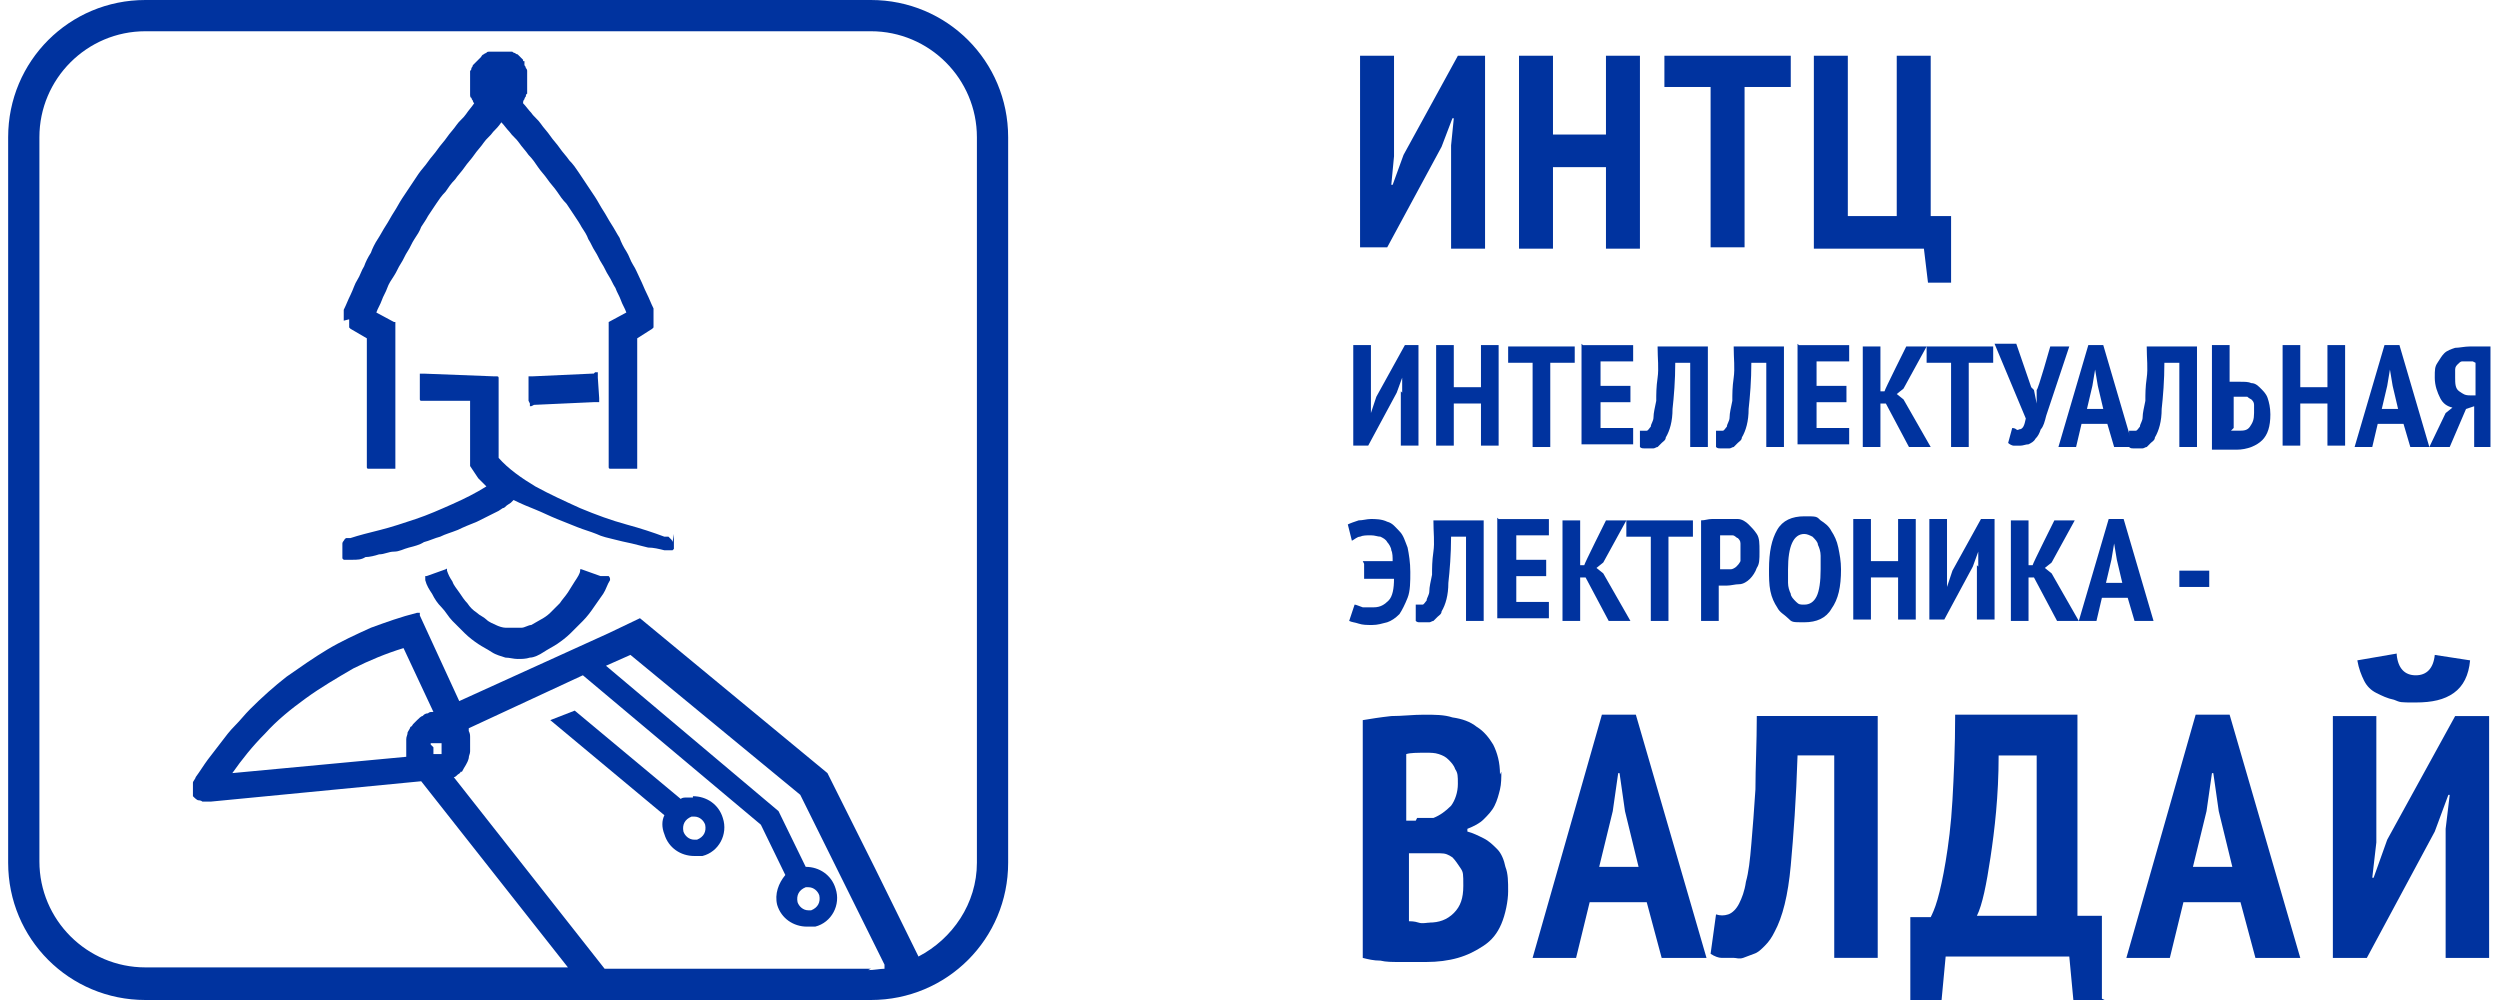 <svg width="184" height="74" viewBox="0 0 184 74" fill="none" xmlns="http://www.w3.org/2000/svg">
<g clip-path="url(#clip0_580_21263)">
<path d="M25.699 23.501C25.699 23.501 25.699 23.601 25.699 23.701C25.699 23.701 25.699 23.801 25.699 23.901C25.699 23.901 25.699 24.001 25.699 24.101C25.699 24.101 25.699 24.101 25.799 24.201L26.999 24.901V34.201V34.401C26.999 34.501 27.099 34.501 27.099 34.501H29.099V34.201V23.701H28.999L27.699 23.001C27.799 22.701 27.999 22.401 28.099 22.101C28.199 21.801 28.399 21.501 28.499 21.201C28.599 20.901 28.799 20.601 28.999 20.301C29.199 20.001 29.299 19.701 29.499 19.401C29.699 19.101 29.799 18.801 29.999 18.501C30.199 18.201 30.299 17.901 30.499 17.601C30.699 17.301 30.899 17.001 30.999 16.701C31.199 16.401 31.399 16.101 31.499 15.901C31.699 15.601 31.899 15.301 32.099 15.001C32.299 14.701 32.499 14.401 32.799 14.101C32.999 13.801 33.199 13.501 33.499 13.201C33.699 12.901 33.999 12.601 34.199 12.301C34.399 12.001 34.699 11.701 34.899 11.401C35.099 11.101 35.399 10.801 35.599 10.501C35.799 10.201 36.099 10.001 36.299 9.701C36.499 9.501 36.699 9.301 36.899 9.001C37.099 9.201 37.299 9.501 37.499 9.701C37.699 10.001 37.999 10.201 38.199 10.501C38.399 10.801 38.699 11.101 38.899 11.401C39.199 11.701 39.399 12.001 39.599 12.301C39.799 12.601 40.099 12.901 40.299 13.201C40.499 13.501 40.799 13.801 40.999 14.101C41.199 14.401 41.399 14.701 41.699 15.001C41.899 15.301 42.099 15.601 42.299 15.901C42.499 16.201 42.699 16.501 42.799 16.701C42.999 17.001 43.199 17.301 43.299 17.601C43.499 17.901 43.599 18.201 43.799 18.501C43.999 18.801 44.099 19.101 44.299 19.401C44.499 19.701 44.599 20.001 44.799 20.301C44.999 20.601 45.099 20.901 45.299 21.201C45.399 21.501 45.599 21.801 45.699 22.101C45.799 22.401 45.999 22.701 46.099 23.001L44.799 23.701V23.901V34.201V34.401C44.799 34.501 44.899 34.501 44.899 34.501H46.899V34.201V24.901L47.999 24.201C47.999 24.201 47.999 24.201 48.099 24.101C48.099 24.101 48.099 24.001 48.099 23.901C48.099 23.901 48.099 23.801 48.099 23.701C48.099 23.701 48.099 23.601 48.099 23.501C48.099 23.501 48.099 23.401 48.099 23.301C48.099 23.301 48.099 23.201 48.099 23.101C48.099 23.101 48.099 23.001 48.099 22.901C48.099 22.901 48.099 22.801 48.099 22.701C47.899 22.301 47.799 22.001 47.599 21.601C47.399 21.201 47.299 20.901 47.099 20.501C46.899 20.101 46.799 19.801 46.599 19.501C46.399 19.201 46.299 18.801 46.099 18.501C45.899 18.201 45.699 17.801 45.599 17.501C45.399 17.201 45.199 16.801 44.999 16.501C44.799 16.201 44.599 15.801 44.399 15.501C44.199 15.201 43.999 14.801 43.799 14.501C43.599 14.201 43.399 13.901 43.199 13.601C42.999 13.301 42.799 13.001 42.599 12.701C42.399 12.401 42.199 12.101 41.899 11.801C41.699 11.501 41.399 11.201 41.199 10.901C40.999 10.601 40.699 10.301 40.499 10.001C40.299 9.701 39.999 9.401 39.799 9.101C39.599 8.801 39.299 8.601 39.099 8.301C38.899 8.101 38.699 7.801 38.499 7.601C38.499 7.501 38.499 7.401 38.599 7.301C38.599 7.301 38.599 7.201 38.699 7.101C38.699 7.101 38.699 6.901 38.799 6.901V6.701V6.501V6.301V6.101C38.799 6.101 38.799 5.901 38.799 5.801V5.601V5.401V5.201C38.799 5.201 38.799 5.101 38.699 5.001C38.699 5.001 38.699 4.901 38.599 4.801C38.599 4.701 38.599 4.601 38.599 4.601V4.501H38.499C38.499 4.401 38.499 4.401 38.499 4.401C38.499 4.401 38.399 4.301 38.299 4.201C38.299 4.201 38.199 4.101 38.099 4.001C38.099 4.001 37.999 4.001 37.899 3.901C37.899 3.901 37.799 3.901 37.699 3.801H37.499H37.299H37.099C37.099 3.801 36.899 3.801 36.799 3.801C36.699 3.801 36.599 3.801 36.599 3.801H36.399H36.199H35.999C35.999 3.801 35.799 3.801 35.799 3.901C35.799 3.901 35.699 3.901 35.599 4.001C35.599 4.001 35.499 4.001 35.399 4.201C35.399 4.201 35.299 4.301 35.199 4.401C35.199 4.401 35.099 4.501 34.999 4.601C34.999 4.601 34.899 4.701 34.799 4.801C34.799 4.801 34.799 4.901 34.699 5.001C34.699 5.001 34.699 5.201 34.599 5.201V5.401V5.601V5.801C34.599 5.801 34.599 6.001 34.599 6.101C34.599 6.201 34.599 6.301 34.599 6.401V6.601V6.801V7.001C34.599 7.001 34.599 7.201 34.699 7.201C34.699 7.201 34.699 7.301 34.799 7.401C34.799 7.401 34.799 7.501 34.899 7.601C34.699 7.901 34.499 8.101 34.299 8.401C34.099 8.701 33.799 8.901 33.599 9.201C33.399 9.501 33.099 9.801 32.899 10.101C32.699 10.401 32.399 10.701 32.199 11.001C31.999 11.301 31.699 11.601 31.499 11.901C31.299 12.201 30.999 12.501 30.799 12.801C30.599 13.101 30.399 13.401 30.199 13.701C29.999 14.001 29.799 14.301 29.599 14.601C29.399 14.901 29.199 15.301 28.999 15.601C28.799 15.901 28.599 16.301 28.399 16.601C28.199 16.901 27.999 17.301 27.799 17.601C27.599 17.901 27.399 18.301 27.299 18.601C27.099 18.901 26.899 19.301 26.799 19.601C26.599 19.901 26.499 20.301 26.299 20.601C26.099 20.901 25.999 21.301 25.799 21.701C25.599 22.101 25.499 22.401 25.299 22.801C25.299 22.801 25.299 22.901 25.299 23.001C25.299 23.001 25.299 23.101 25.299 23.201C25.299 23.201 25.299 23.301 25.299 23.401C25.299 23.401 25.299 23.501 25.299 23.601L25.699 23.501Z" fill="#00339F"/>
<path d="M49.499 39.9C49.499 39.9 49.499 39.8 49.399 39.7C49.399 39.7 49.299 39.6 49.199 39.5H48.899C48.099 39.2 47.199 38.9 46.099 38.6C44.999 38.3 43.899 37.9 42.699 37.4C41.599 36.9 40.499 36.4 39.399 35.8C38.399 35.2 37.399 34.5 36.699 33.7V28V27.8C36.699 27.7 36.599 27.7 36.599 27.7H36.399L31.199 27.5H30.999H30.899V27.6V27.8V28.5V29.2V29.4C30.899 29.5 30.999 29.5 30.999 29.5H31.199H34.599V34.3C34.799 34.6 34.999 34.9 35.199 35.2C35.399 35.4 35.599 35.6 35.799 35.8C34.999 36.3 34.199 36.7 33.299 37.1C32.399 37.5 31.499 37.9 30.599 38.2C29.699 38.5 28.799 38.8 27.999 39C27.199 39.2 26.399 39.4 25.799 39.6H25.499C25.499 39.6 25.399 39.6 25.299 39.8C25.299 39.8 25.199 39.9 25.199 40V40.2V40.4V40.6V40.8V41V41.1C25.199 41.1 25.199 41.1 25.299 41.2C25.299 41.2 25.299 41.2 25.499 41.2C25.499 41.2 25.599 41.2 25.699 41.2C25.699 41.2 25.799 41.2 25.899 41.2C26.299 41.2 26.599 41.2 26.899 41C27.199 41 27.599 40.9 27.899 40.8C28.299 40.8 28.599 40.6 28.999 40.6C29.399 40.6 29.699 40.4 30.099 40.3C30.499 40.2 30.899 40.1 31.199 39.9C31.599 39.8 31.999 39.6 32.399 39.5C32.799 39.3 33.199 39.2 33.699 39C34.099 38.8 34.599 38.6 35.099 38.4L35.499 38.2L35.899 38L36.299 37.8L36.699 37.6L36.999 37.4C37.099 37.4 37.199 37.3 37.299 37.2L37.599 37L37.799 36.8C38.399 37.1 38.899 37.3 39.399 37.5C39.899 37.7 40.499 38 40.999 38.2C41.499 38.4 41.999 38.6 42.499 38.8C42.999 39 43.399 39.1 43.899 39.3C44.299 39.5 44.799 39.6 45.199 39.7C45.599 39.8 45.999 39.9 46.499 40C46.899 40.1 47.299 40.2 47.699 40.3C48.099 40.3 48.499 40.4 48.899 40.5C48.899 40.5 48.899 40.5 49.099 40.5C49.099 40.5 49.199 40.5 49.299 40.5C49.299 40.5 49.399 40.5 49.499 40.5C49.499 40.5 49.499 40.5 49.599 40.4V40.3V40.1V39.9V39.7V39.5V39.3L49.499 39.9Z" fill="#00339F"/>
<path d="M44.1 29.298L44 27.798V27.598V27.398H43.8L43.7 27.498H43.6L39.2 27.698H39H38.9V27.798V27.998V29.498L39 29.698V29.898H39.1L39.3 29.798L43.7 29.598H43.8H44H44.1V29.498V29.298Z" fill="#00339F"/>
<path d="M44.199 42.4L42.799 41.9H42.699V42C42.699 42.2 42.499 42.5 42.299 42.8C42.099 43.1 41.999 43.3 41.799 43.6C41.599 43.9 41.399 44.1 41.199 44.4C40.999 44.6 40.699 44.9 40.499 45.1C40.299 45.3 39.999 45.5 39.799 45.6C39.599 45.7 39.299 45.9 39.099 46C38.899 46 38.599 46.2 38.399 46.2C38.199 46.2 37.999 46.2 37.799 46.2C37.599 46.2 37.399 46.2 37.199 46.2C36.999 46.2 36.699 46.1 36.499 46C36.299 45.9 35.999 45.8 35.799 45.6C35.599 45.4 35.299 45.3 35.099 45.1C34.799 44.9 34.599 44.7 34.399 44.4C34.199 44.2 33.999 43.9 33.799 43.6C33.599 43.3 33.399 43.1 33.299 42.8C33.099 42.5 32.999 42.3 32.899 42V41.9C32.899 41.8 32.799 41.9 32.799 41.9L31.399 42.4H31.299V42.6V42.7C31.399 43.1 31.599 43.4 31.799 43.7C31.999 44.1 32.199 44.4 32.499 44.7C32.799 45 32.999 45.4 33.299 45.7C33.599 46 33.899 46.3 34.199 46.6C34.499 46.9 34.899 47.2 35.199 47.4C35.499 47.6 35.899 47.8 36.199 48C36.499 48.2 36.899 48.3 37.199 48.4C37.499 48.4 37.799 48.5 38.099 48.5C38.399 48.5 38.699 48.5 38.999 48.4C39.299 48.4 39.699 48.2 39.999 48C40.299 47.8 40.699 47.6 40.999 47.4C41.299 47.2 41.699 46.9 41.999 46.6C42.299 46.3 42.599 46 42.899 45.7C43.199 45.4 43.499 45 43.699 44.7C43.899 44.4 44.199 44 44.399 43.7C44.599 43.4 44.699 43 44.899 42.7V42.6C44.899 42.5 44.799 42.4 44.799 42.4H44.199Z" fill="#00339F"/>
<path d="M51 58.701C50.8 58.701 50.6 58.701 50.4 58.701C50.4 58.701 50.2 58.701 50.1 58.801L42.3 52.301L40.5 53.001L48.9 60.001C48.7 60.401 48.7 60.901 48.9 61.401C49.2 62.401 50.1 63.001 51.1 63.001C52.1 63.001 51.5 63.001 51.7 63.001C52.9 62.701 53.6 61.401 53.2 60.201C52.9 59.201 52 58.601 51 58.601V58.701ZM51.3 61.801H51.1C50.7 61.801 50.4 61.501 50.3 61.201C50.2 60.701 50.4 60.301 50.9 60.101H51.1C51.5 60.101 51.8 60.401 51.9 60.701C52 61.201 51.8 61.601 51.3 61.801Z" fill="#00339F"/>
<path d="M64.1 0H10.7C5.1 0 0.6 4.5 0.6 10.1V63.5C0.6 69.1 5.1 73.6 10.7 73.6H64.1C69.7 73.6 74.2 69.1 74.2 63.5V10.1C74.2 4.5 69.7 0 64.1 0ZM64.1 71.3H44.5L33.4 57.2C33.5 57.2 33.6 57.1 33.7 57C33.7 57 33.9 56.9 33.9 56.8H34C34.2 56.4 34.4 56.2 34.5 55.8C34.5 55.6 34.6 55.5 34.6 55.3C34.6 55.1 34.6 55 34.6 54.8C34.6 54.6 34.6 54.5 34.6 54.3C34.6 54.1 34.6 54 34.5 53.8C34.5 53.8 34.5 53.7 34.5 53.6L42.9 49.7L56 60.7L57.8 64.4C57.3 65 57 65.8 57.2 66.6C57.5 67.6 58.4 68.2 59.4 68.2C60.4 68.2 59.8 68.2 60 68.2C61.2 67.9 61.9 66.6 61.5 65.4C61.2 64.4 60.3 63.8 59.3 63.8L57.3 59.7L44.6 49L46.4 48.2L58.9 58.5L65.1 71V71.3C64.8 71.3 64.3 71.4 63.9 71.4L64.1 71.3ZM59.3 65.3H59.5C59.9 65.3 60.2 65.6 60.3 65.9C60.4 66.4 60.2 66.8 59.7 67H59.5C59.1 67 58.8 66.7 58.7 66.4C58.6 65.9 58.8 65.5 59.3 65.3ZM71.9 63.5C71.9 66.5 70.1 69.1 67.6 70.4L64.4 63.9L60.9 56.9L47.1 45.5L44.8 46.6L33.8 51.6L30.9 45.3C30.9 45.2 30.9 45.1 30.9 45.1H30.8H30.7C29.5 45.4 28.4 45.8 27.3 46.2C26.2 46.7 25.1 47.2 24.1 47.8C23.1 48.4 22.1 49.1 21.1 49.8C20.2 50.5 19.3 51.3 18.4 52.2C18 52.6 17.7 53 17.3 53.4C16.9 53.8 16.6 54.2 16.3 54.6C16 55 15.6 55.5 15.3 55.9C15 56.3 14.7 56.8 14.4 57.2C14.4 57.3 14.2 57.5 14.2 57.6C14.2 57.7 14.2 57.9 14.2 58.1C14.2 58.1 14.2 58.2 14.2 58.3C14.2 58.3 14.2 58.4 14.2 58.5C14.2 58.5 14.2 58.5 14.2 58.6C14.2 58.6 14.2 58.6 14.3 58.7C14.3 58.7 14.5 58.9 14.6 58.9C14.6 58.9 14.8 58.9 14.9 59C14.9 59 15.1 59 15.2 59C15.2 59 15.4 59 15.5 59L31 57.5L41.8 71.2H10.7C6.4 71.2 2.9 67.7 2.9 63.4V10.1C2.9 5.8 6.4 2.3 10.7 2.3H64.1C68.4 2.3 71.9 5.8 71.9 10.1V63.5ZM30.4 53.3C30.4 53.3 30.3 53.5 30.2 53.5C30.2 53.6 30.1 53.7 30 53.9C30 54.1 29.9 54.2 29.9 54.4C29.9 54.6 29.9 54.7 29.9 54.9C29.9 55.1 29.9 55.2 29.9 55.4C29.9 55.5 29.9 55.6 29.9 55.7L17.1 56.9C17.8 55.9 18.6 54.9 19.5 54C20.4 53 21.4 52.2 22.5 51.4C23.6 50.6 24.8 49.9 26 49.2C27.2 48.6 28.4 48.1 29.7 47.7L31.9 52.4H31.8C31.7 52.4 31.6 52.4 31.5 52.5C31.3 52.5 31.2 52.6 31.1 52.7C31 52.7 30.8 52.9 30.7 53L30.5 53.2L30.4 53.3ZM31.7 54.8C31.7 54.8 31.7 54.8 31.7 54.7C31.7 54.7 31.7 54.7 31.8 54.7C31.8 54.7 31.8 54.7 31.9 54.7C31.9 54.7 31.9 54.7 32 54.7C32 54.7 32 54.7 32.1 54.7C32.2 54.7 32.1 54.7 32.2 54.7C32.2 54.7 32.2 54.7 32.3 54.7C32.3 54.7 32.3 54.7 32.4 54.7C32.4 54.7 32.4 54.7 32.5 54.7C32.5 54.7 32.5 54.7 32.5 54.8C32.5 54.8 32.5 54.8 32.5 54.9C32.5 54.9 32.5 54.9 32.5 55C32.5 55 32.5 55 32.5 55.1C32.5 55.2 32.5 55.1 32.5 55.2C32.5 55.2 32.5 55.2 32.5 55.3C32.5 55.3 32.5 55.3 32.5 55.4C32.5 55.4 32.5 55.4 32.5 55.5C32.5 55.5 32.5 55.5 32.4 55.5C32.4 55.5 32.4 55.5 32.3 55.5C32.2 55.5 32.3 55.5 32.2 55.5C32.2 55.5 32.2 55.5 32.1 55.5C32.1 55.5 32.1 55.5 32 55.5C32 55.5 32 55.5 31.9 55.5C31.9 55.5 31.9 55.5 31.9 55.4C31.9 55.4 31.9 55.4 31.9 55.3C31.9 55.3 31.9 55.3 31.9 55.2C31.9 55.2 31.9 55.2 31.9 55.1C31.9 55 31.9 55.1 31.9 55L31.7 54.8Z" fill="#00339F"/>
<path d="M106.8 10.702L107 8.702H106.9L106.1 10.802L102.1 18.202H100.1V4.102H102.6V11.502L102.4 13.602H102.5L103.3 11.402L107.3 4.102H109.3V18.302H106.8V10.802V10.702Z" fill="#00339F"/>
<path d="M118.199 12.302H114.299V18.302H111.799V4.102H114.299V9.902H118.199V4.102H120.699V18.302H118.199V12.302Z" fill="#00339F"/>
<path d="M131.8 6.402H128.4V18.202H125.9V6.402H122.5V4.102H131.8V6.402Z" fill="#00339F"/>
<path d="M143.7 20.802H141.9L141.6 18.302H133.5V4.102H136V15.902H139.6V4.102H142.1V15.902H143.6V20.802H143.7Z" fill="#00339F"/>
<path d="M110.499 56.802C110.499 57.202 110.499 57.702 110.399 58.102C110.299 58.502 110.199 58.902 109.999 59.302C109.799 59.702 109.499 60.002 109.199 60.302C108.899 60.602 108.499 60.802 107.999 61.002V61.202C108.399 61.302 108.799 61.502 109.199 61.702C109.599 61.902 109.899 62.202 110.199 62.502C110.499 62.802 110.699 63.302 110.799 63.802C110.999 64.302 110.999 64.902 110.999 65.602C110.999 66.302 110.799 67.302 110.499 68.002C110.199 68.702 109.799 69.202 109.199 69.602C108.599 70.002 107.999 70.302 107.299 70.502C106.599 70.702 105.799 70.802 104.999 70.802H104.099C103.699 70.802 103.299 70.802 102.899 70.802C102.499 70.802 101.999 70.802 101.599 70.702C101.099 70.702 100.699 70.602 100.299 70.502V53.002C100.899 52.902 101.499 52.802 102.399 52.702C103.199 52.702 103.999 52.602 104.799 52.602C105.599 52.602 106.299 52.602 106.899 52.802C107.599 52.902 108.199 53.102 108.699 53.502C109.199 53.802 109.599 54.302 109.899 54.802C110.199 55.402 110.399 56.102 110.399 57.002L110.499 56.802ZM104.299 60.202C104.499 60.202 104.699 60.202 104.899 60.202C105.099 60.202 105.299 60.202 105.499 60.202C105.999 60.002 106.399 59.702 106.799 59.302C107.099 58.902 107.299 58.302 107.299 57.702C107.299 57.102 107.299 56.902 107.099 56.602C106.999 56.302 106.799 56.102 106.599 55.902C106.399 55.702 106.199 55.602 105.899 55.502C105.599 55.402 105.299 55.402 104.999 55.402C104.299 55.402 103.799 55.402 103.499 55.502V60.402H104.199L104.299 60.202ZM105.199 67.902C105.899 67.902 106.499 67.702 106.999 67.202C107.499 66.702 107.699 66.102 107.699 65.202C107.699 64.302 107.699 64.202 107.499 63.902C107.299 63.602 107.099 63.302 106.899 63.102C106.599 62.902 106.399 62.802 105.999 62.802C105.699 62.802 105.299 62.802 104.999 62.802H103.699V67.802C103.799 67.802 104.099 67.802 104.399 67.902C104.699 68.002 104.999 67.902 105.299 67.902H105.199Z" fill="#00339F"/>
<path d="M121.199 66.402H116.999L115.999 70.502H112.799L117.899 52.602H120.399L125.599 70.502H122.299L121.199 66.402ZM117.699 63.802H120.599L119.599 59.702L119.199 56.902H119.099L118.699 59.702L117.699 63.802Z" fill="#00339F"/>
<path d="M135 55.599H132.3C132.2 58.799 132 61.499 131.8 63.699C131.6 65.899 131.2 67.499 130.6 68.599C130.4 68.999 130.2 69.299 129.9 69.599C129.6 69.899 129.4 70.099 129.1 70.199C128.8 70.299 128.6 70.399 128.3 70.499C128 70.599 127.8 70.499 127.6 70.499C127.2 70.499 126.9 70.499 126.7 70.499C126.5 70.499 126.2 70.399 125.9 70.199L126.3 67.299C126.6 67.399 126.9 67.399 127.2 67.299C127.5 67.199 127.8 66.899 128 66.499C128.2 66.099 128.4 65.599 128.5 64.899C128.7 64.199 128.8 63.299 128.9 62.099C129 60.999 129.1 59.599 129.2 58.099C129.2 56.499 129.3 54.699 129.3 52.699H138.2V70.499H135V55.699V55.599Z" fill="#00339F"/>
<path d="M154.9 73.602H152.6L152.3 70.402H143.2L142.9 73.602H140.6V67.502H142.1C142.2 67.302 142.4 66.902 142.6 66.202C142.8 65.502 143 64.602 143.2 63.402C143.4 62.202 143.6 60.702 143.7 58.902C143.8 57.102 143.9 55.002 143.9 52.602H152.9V67.402H154.7V73.502L154.9 73.602ZM149.9 67.502V55.602H147.1C147.1 58.602 146.8 61.102 146.5 63.102C146.2 65.102 145.9 66.602 145.5 67.402H149.9V67.502Z" fill="#00339F"/>
<path d="M164.9 66.402H160.7L159.7 70.502H156.5L161.6 52.602H164.1L169.3 70.502H166L164.9 66.402ZM161.4 63.802H164.3L163.3 59.702L162.9 56.902H162.8L162.4 59.702L161.4 63.802Z" fill="#00339F"/>
<path d="M179.999 61.002L180.299 58.502H180.199L179.199 61.202L174.199 70.502H171.699V52.702H174.899V62.002L174.599 64.602H174.699L175.699 61.802L180.699 52.702H183.199V70.502H179.999V61.002ZM176.399 48.202C176.499 49.202 176.999 49.702 177.799 49.702C178.599 49.702 179.099 49.202 179.199 48.202L181.799 48.602C181.699 49.702 181.299 50.502 180.599 51.002C179.899 51.502 178.999 51.702 177.799 51.702C176.599 51.702 176.699 51.702 176.199 51.502C175.699 51.402 175.299 51.202 174.899 51.002C174.499 50.802 174.199 50.502 173.999 50.102C173.799 49.702 173.599 49.202 173.499 48.602L176.399 48.102V48.202Z" fill="#00339F"/>
<path d="M103.2 28.898V27.798L102.8 28.898L100.7 32.798H99.6V25.398H100.9V30.398L101.3 29.198L103.4 25.398H104.4V32.798H103.1V28.798L103.2 28.898Z" fill="#00339F"/>
<path d="M108.999 29.698H106.999V32.798H105.699V25.398H106.999V28.498H108.999V25.398H110.299V32.798H108.999V29.698Z" fill="#00339F"/>
<path d="M115.9 26.7H114.1V32.9H112.8V26.7H111V25.5H115.9V26.7Z" fill="#00339F"/>
<path d="M116.5 25.401H120.2V26.601H117.8V28.401H120V29.601H117.8V31.501H120.2V32.701H116.4V25.301L116.5 25.401Z" fill="#00339F"/>
<path d="M124.399 26.7H123.299C123.299 28 123.199 29.2 123.099 30.1C123.099 31 122.899 31.7 122.599 32.2C122.599 32.4 122.399 32.5 122.299 32.6C122.199 32.7 122.099 32.8 121.999 32.9C121.899 32.9 121.799 33 121.699 33C121.599 33 121.499 33 121.399 33C121.299 33 121.099 33 120.999 33C120.899 33 120.799 33 120.699 32.9V31.7C120.999 31.7 121.099 31.7 121.199 31.7C121.299 31.7 121.399 31.5 121.499 31.4C121.499 31.2 121.699 31 121.699 30.7C121.699 30.4 121.799 30 121.899 29.5C121.899 29 121.899 28.5 121.999 27.8C122.099 27.1 121.999 26.4 121.999 25.5H125.699V32.9H124.399V26.7Z" fill="#00339F"/>
<path d="M129.999 26.7H128.899C128.899 28 128.799 29.2 128.699 30.1C128.699 31 128.499 31.7 128.199 32.2C128.199 32.4 127.999 32.5 127.899 32.6C127.799 32.7 127.699 32.8 127.599 32.9C127.499 32.9 127.399 33 127.299 33C127.199 33 127.099 33 126.999 33C126.899 33 126.699 33 126.599 33C126.499 33 126.399 33 126.299 32.9V31.7C126.599 31.7 126.699 31.7 126.799 31.7C126.899 31.7 126.999 31.5 127.099 31.4C127.099 31.2 127.299 31 127.299 30.7C127.299 30.4 127.399 30 127.499 29.5C127.499 29 127.499 28.5 127.599 27.8C127.699 27.1 127.599 26.4 127.599 25.5H131.299V32.9H129.999V26.7Z" fill="#00339F"/>
<path d="M132.399 25.401H136.099V26.601H133.699V28.401H135.899V29.601H133.699V31.501H136.099V32.701H132.299V25.301L132.399 25.401Z" fill="#00339F"/>
<path d="M138.7 29.7H138.4V32.9H137.1V25.5H138.4V28.8H138.7C138.7 28.7 140.3 25.5 140.3 25.5H141.8L140.1 28.6L139.6 29L140.1 29.4L142.1 32.9H140.5L138.8 29.7H138.7Z" fill="#00339F"/>
<path d="M146.699 26.7H144.899V32.9H143.599V26.7H141.799V25.5H146.699V26.7Z" fill="#00339F"/>
<path d="M149.699 28.701L149.899 29.701V28.701C149.999 28.701 150.899 25.501 150.899 25.501H152.299L150.599 30.601C150.499 31.001 150.399 31.401 150.199 31.601C150.099 31.901 149.999 32.101 149.799 32.301C149.699 32.501 149.499 32.601 149.299 32.701C149.099 32.701 148.899 32.801 148.699 32.801C148.499 32.801 148.299 32.801 148.199 32.801C148.099 32.801 147.899 32.701 147.799 32.601L148.099 31.501C148.099 31.501 148.299 31.501 148.399 31.601C148.499 31.701 148.599 31.601 148.599 31.601C148.899 31.601 148.999 31.301 149.099 30.801L146.799 25.301H148.399L149.499 28.501L149.699 28.701Z" fill="#00339F"/>
<path d="M155 31.198H153.2L152.8 32.898H151.5L153.7 25.398H154.8L157 32.898H155.6L155.1 31.198H155ZM153.6 30.098H154.8L154.4 28.398L154.2 27.198L154 28.398L153.6 30.098Z" fill="#00339F"/>
<path d="M160.399 26.7H159.299C159.299 28 159.199 29.2 159.099 30.1C159.099 31 158.899 31.7 158.599 32.2C158.599 32.4 158.399 32.5 158.299 32.6C158.199 32.7 158.099 32.8 157.999 32.9C157.899 32.9 157.799 33 157.699 33C157.599 33 157.499 33 157.399 33C157.299 33 157.099 33 156.999 33C156.899 33 156.799 33 156.699 32.9V31.7C156.999 31.7 157.099 31.7 157.199 31.7C157.299 31.7 157.399 31.5 157.499 31.4C157.499 31.2 157.699 31 157.699 30.7C157.699 30.4 157.799 30 157.899 29.5C157.899 29 157.899 28.5 157.999 27.8C158.099 27.1 157.999 26.4 157.999 25.5H161.699V32.9H160.399V26.7Z" fill="#00339F"/>
<path d="M162.799 25.398H164.099V28.098C164.099 28.098 164.099 28.098 164.299 28.098C164.299 28.098 164.399 28.098 164.499 28.098C164.599 28.098 164.699 28.098 164.699 28.098H164.899C165.199 28.098 165.499 28.098 165.699 28.198C165.999 28.198 166.199 28.398 166.399 28.598C166.599 28.798 166.799 28.998 166.899 29.298C166.999 29.598 167.099 29.998 167.099 30.498C167.099 31.398 166.899 31.998 166.499 32.398C166.099 32.798 165.399 33.098 164.599 33.098C163.799 33.098 164.399 33.098 164.299 33.098C164.199 33.098 163.999 33.098 163.799 33.098C163.599 33.098 163.499 33.098 163.299 33.098C163.099 33.098 162.999 33.098 162.799 33.098V25.698V25.398ZM164.199 31.698C164.199 31.698 164.299 31.698 164.499 31.698C164.599 31.698 164.699 31.698 164.799 31.698C165.099 31.698 165.399 31.698 165.599 31.398C165.799 31.098 165.899 30.898 165.899 30.398C165.899 29.898 165.899 29.898 165.899 29.798C165.899 29.598 165.799 29.498 165.699 29.398C165.699 29.398 165.499 29.298 165.399 29.198C165.299 29.198 165.099 29.198 164.999 29.198C164.899 29.198 164.799 29.198 164.699 29.198C164.599 29.198 164.499 29.198 164.399 29.198V31.498L164.199 31.698Z" fill="#00339F"/>
<path d="M171.3 29.698H169.3V32.798H168V25.398H169.3V28.498H171.3V25.398H172.6V32.798H171.3V29.698Z" fill="#00339F"/>
<path d="M176.799 31.198H174.999L174.599 32.898H173.299L175.499 25.398H176.599L178.799 32.898H177.399L176.899 31.198H176.799ZM175.299 30.098H176.499L176.099 28.398L175.899 27.198L175.699 28.398L175.299 30.098Z" fill="#00339F"/>
<path d="M183.399 32.9H182.099V29.9L181.499 30.1L180.299 32.9H178.799L179.999 30.4L180.499 30C180.099 29.9 179.799 29.7 179.599 29.3C179.399 28.9 179.199 28.4 179.199 27.8C179.199 27.2 179.199 27 179.399 26.7C179.599 26.4 179.699 26.2 179.899 26C180.099 25.8 180.399 25.7 180.699 25.6C180.999 25.6 181.399 25.5 181.799 25.5C182.199 25.5 181.999 25.5 182.099 25.5C182.199 25.5 182.399 25.5 182.499 25.5C182.599 25.5 182.799 25.5 182.899 25.5C182.999 25.5 183.199 25.5 183.299 25.5V32.9H183.399ZM181.999 26.6C181.999 26.6 181.899 26.6 181.799 26.6C181.799 26.6 181.699 26.6 181.599 26.6C181.499 26.6 181.299 26.6 181.199 26.6C181.099 26.6 180.999 26.7 180.899 26.8C180.799 26.9 180.699 27 180.699 27.2C180.699 27.4 180.699 27.6 180.699 27.8C180.699 28.2 180.699 28.6 180.999 28.8C181.299 29 181.399 29.1 181.799 29.1H182.199V26.7L181.999 26.6Z" fill="#00339F"/>
<path d="M100.299 41.299H102.499C102.499 40.999 102.499 40.699 102.399 40.499C102.399 40.299 102.199 39.999 102.099 39.899C101.999 39.699 101.799 39.599 101.599 39.499C101.399 39.499 101.199 39.399 100.899 39.399C100.599 39.399 100.299 39.399 100.099 39.499C99.899 39.499 99.699 39.699 99.499 39.799L99.199 38.599C99.399 38.499 99.699 38.399 99.999 38.299C100.299 38.299 100.599 38.199 100.899 38.199C101.199 38.199 101.699 38.199 102.099 38.399C102.499 38.499 102.699 38.799 102.999 39.099C103.299 39.399 103.399 39.799 103.599 40.299C103.699 40.799 103.799 41.399 103.799 42.099C103.799 42.799 103.799 43.499 103.599 43.999C103.399 44.499 103.199 44.899 102.999 45.199C102.699 45.499 102.399 45.699 102.099 45.799C101.699 45.899 101.399 45.999 100.999 45.999C100.599 45.999 100.299 45.999 99.999 45.899C99.699 45.799 99.499 45.799 99.299 45.699L99.699 44.499C99.799 44.499 99.999 44.599 100.299 44.699C100.499 44.699 100.799 44.699 101.099 44.699C101.599 44.699 101.899 44.499 102.199 44.199C102.499 43.899 102.599 43.299 102.599 42.599H100.399V41.499L100.299 41.299Z" fill="#00339F"/>
<path d="M107.899 39.501H106.799C106.799 40.801 106.699 42.001 106.599 42.901C106.599 43.801 106.399 44.501 106.099 45.001C106.099 45.201 105.899 45.301 105.799 45.401C105.699 45.501 105.599 45.601 105.499 45.701C105.399 45.701 105.299 45.801 105.199 45.801C105.099 45.801 104.999 45.801 104.899 45.801C104.799 45.801 104.599 45.801 104.499 45.801C104.399 45.801 104.299 45.801 104.199 45.701V44.501C104.499 44.501 104.599 44.501 104.699 44.501C104.799 44.501 104.899 44.301 104.999 44.201C104.999 44.001 105.199 43.801 105.199 43.501C105.199 43.201 105.299 42.801 105.399 42.301C105.399 41.801 105.399 41.301 105.499 40.601C105.599 39.901 105.499 39.201 105.499 38.301H109.199V45.701H107.899V39.501Z" fill="#00339F"/>
<path d="M110.299 38.202H113.999V39.402H111.599V41.202H113.799V42.402H111.599V44.302H113.999V45.502H110.199V38.102L110.299 38.202Z" fill="#00339F"/>
<path d="M116.6 42.501H116.3V45.701H115V38.301H116.3V41.601H116.6C116.6 41.501 118.2 38.301 118.2 38.301H119.7L118 41.401L117.5 41.801L118 42.201L120 45.701H118.4L116.7 42.501H116.6Z" fill="#00339F"/>
<path d="M124.599 39.501H122.799V45.701H121.499V39.501H119.699V38.301H124.599V39.501Z" fill="#00339F"/>
<path d="M125.199 38.299C125.499 38.299 125.699 38.199 125.999 38.199C126.299 38.199 126.599 38.199 126.899 38.199C127.199 38.199 127.499 38.199 127.899 38.199C128.199 38.199 128.499 38.399 128.699 38.599C128.899 38.799 129.099 38.999 129.299 39.299C129.499 39.599 129.499 39.999 129.499 40.599C129.499 41.199 129.499 41.499 129.299 41.799C129.199 42.099 128.999 42.399 128.799 42.599C128.599 42.799 128.299 42.999 127.999 42.999C127.699 42.999 127.399 43.099 127.099 43.099H126.999C126.999 43.099 126.899 43.099 126.799 43.099C126.799 43.099 126.699 43.099 126.599 43.099H126.499V45.699H125.199V38.299ZM126.599 41.899C126.599 41.899 126.699 41.899 126.799 41.899C126.899 41.899 126.999 41.899 126.999 41.899C127.199 41.899 127.299 41.899 127.399 41.899C127.499 41.899 127.699 41.799 127.799 41.699C127.899 41.599 127.999 41.499 128.099 41.299C128.099 41.099 128.099 40.899 128.099 40.599C128.099 40.299 128.099 40.199 128.099 39.999C128.099 39.799 127.999 39.699 127.899 39.599C127.799 39.599 127.699 39.399 127.499 39.399C127.299 39.399 127.199 39.399 127.099 39.399C126.899 39.399 126.699 39.399 126.599 39.399V41.899Z" fill="#00339F"/>
<path d="M130.199 41.9C130.199 40.6 130.399 39.7 130.799 39C131.199 38.3 131.899 38 132.799 38C133.699 38 133.699 38 133.999 38.3C134.299 38.5 134.599 38.7 134.799 39.1C134.999 39.4 135.199 39.8 135.299 40.3C135.399 40.8 135.499 41.3 135.499 41.9C135.499 43.2 135.299 44.1 134.799 44.8C134.399 45.5 133.699 45.8 132.799 45.8C131.899 45.8 131.899 45.8 131.599 45.5C131.299 45.2 130.999 45.1 130.799 44.7C130.599 44.4 130.399 44 130.299 43.5C130.199 43 130.199 42.5 130.199 41.9ZM131.599 41.9C131.599 42.3 131.599 42.6 131.599 42.9C131.599 43.2 131.699 43.5 131.799 43.7C131.799 43.9 131.999 44.1 132.199 44.3C132.399 44.5 132.499 44.5 132.799 44.5C133.199 44.5 133.499 44.3 133.699 43.9C133.899 43.5 133.999 42.8 133.999 41.9C133.999 41 133.999 41.2 133.999 40.9C133.999 40.6 133.899 40.3 133.799 40.1C133.799 39.9 133.599 39.7 133.399 39.5C133.199 39.4 132.999 39.3 132.799 39.3C131.999 39.3 131.599 40.2 131.599 41.9Z" fill="#00339F"/>
<path d="M139.7 42.499H137.7V45.599H136.4V38.199H137.7V41.299H139.7V38.199H141V45.599H139.7V42.499Z" fill="#00339F"/>
<path d="M145.6 41.699V40.599L145.2 41.699L143.1 45.599H142V38.199H143.3V43.199L143.7 41.999L145.8 38.199H146.8V45.599H145.5V41.599L145.6 41.699Z" fill="#00339F"/>
<path d="M149.6 42.501H149.3V45.701H148V38.301H149.3V41.601H149.6C149.6 41.501 151.2 38.301 151.2 38.301H152.7L151 41.401L150.5 41.801L151 42.201L153 45.701H151.4L149.7 42.501H149.6Z" fill="#00339F"/>
<path d="M156.5 43.999H154.7L154.3 45.699H153L155.2 38.199H156.3L158.5 45.699H157.1L156.6 43.999H156.5ZM155 42.899H156.2L155.8 41.199L155.6 39.999L155.4 41.199L155 42.899Z" fill="#00339F"/>
<path d="M160.4 42H162.6V43.2H160.4V42Z" fill="#00339F"/>
</g>
<defs>
<clipPath id="clip0_580_21263">
<rect width="182.8" height="73.6" fill="white" transform="translate(0.6)"/>
</clipPath>
</defs>
</svg>
